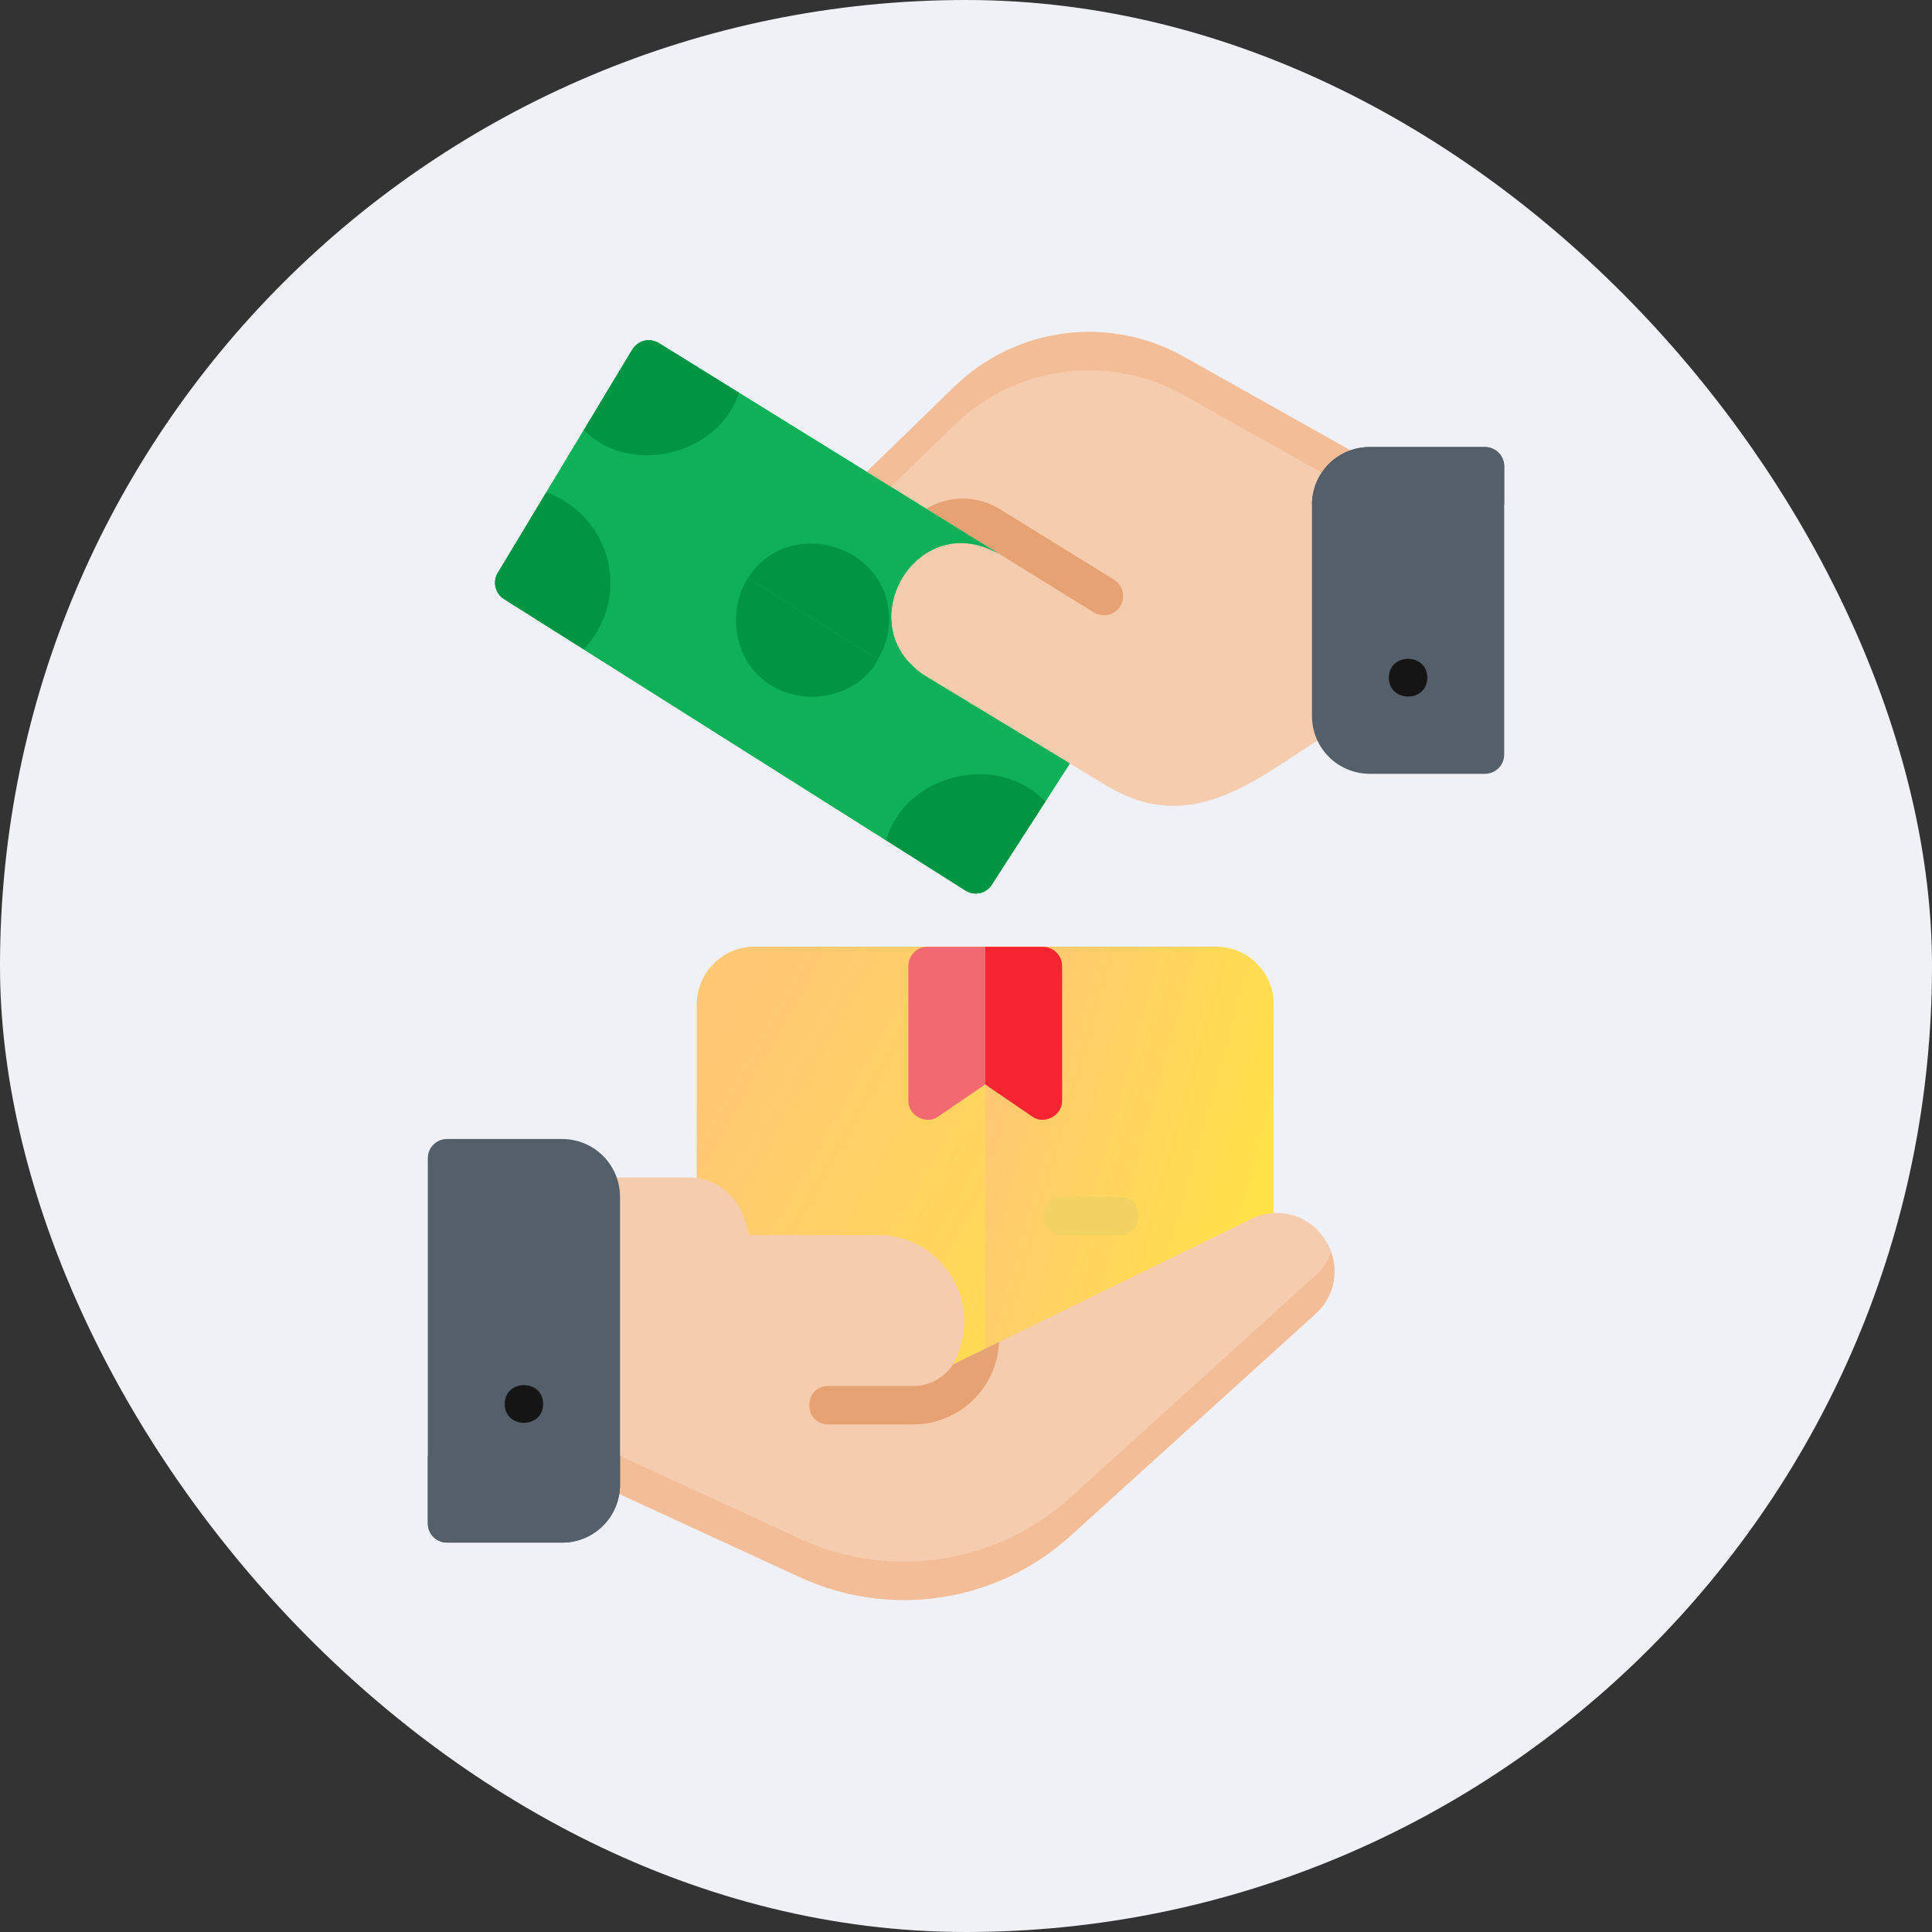 <svg width="48" height="48" viewBox="0 0 48 48" fill="none" xmlns="http://www.w3.org/2000/svg">
<rect x="0" y="0" width="48" height="48" fill="#333333" stroke="none"/>
<rect width="48" height="48" rx="24" fill="#EFF1F6"/>
<g clip-path="url(#clip0_697_3880)">
<path d="M22.997 16.799C21.058 15.574 22.747 12.595 24.816 13.757C17.446 9.193 28.519 16.055 16.373 8.528C16.265 8.461 16.134 8.438 16.01 8.466C15.885 8.498 15.778 8.576 15.709 8.685L12.366 14.234C12.303 14.342 12.283 14.47 12.313 14.591C12.342 14.713 12.418 14.818 12.524 14.884L23.985 22.123C24.038 22.157 24.096 22.18 24.157 22.192C24.219 22.203 24.282 22.202 24.343 22.188C24.404 22.175 24.461 22.15 24.512 22.114C24.563 22.078 24.607 22.032 24.64 21.98C24.75 21.808 26.546 19.031 26.579 18.966L22.997 16.799Z" fill="#0EB158"/>
<path d="M22.997 16.799C21.059 15.575 22.746 12.595 24.816 13.757C17.444 9.185 26.642 14.892 18.36 9.76C17.864 11.3 15.659 11.85 14.506 10.686L12.367 14.234C12.303 14.342 12.284 14.47 12.313 14.591C12.343 14.713 12.418 14.818 12.524 14.884L23.985 22.123C24.038 22.157 24.096 22.18 24.157 22.192C24.219 22.203 24.282 22.202 24.343 22.188C24.403 22.175 24.461 22.15 24.512 22.114C24.563 22.078 24.607 22.032 24.64 21.98L26.578 18.967L22.997 16.799Z" fill="#0EB158"/>
<path d="M26.832 18.58L26.579 18.967L22.997 16.799C21.871 16.167 21.877 14.381 22.997 13.752L23.002 13.757C23.275 13.589 23.589 13.501 23.909 13.501C24.23 13.501 24.544 13.589 24.817 13.757L24.826 13.762C25.358 14.094 24.861 14.901 24.325 14.573C23.739 14.184 22.94 14.786 23.121 15.457C23.144 15.565 23.189 15.668 23.253 15.758C23.317 15.848 23.399 15.925 23.494 15.982L26.679 17.911C26.734 17.945 26.781 17.988 26.819 18.04C26.856 18.092 26.883 18.151 26.897 18.213C26.911 18.276 26.913 18.34 26.902 18.403C26.89 18.466 26.867 18.526 26.832 18.58Z" fill="#0EB158"/>
<path d="M33.761 11.307L29.425 8.871C28.526 8.361 27.485 8.155 26.46 8.284C25.434 8.414 24.477 8.871 23.732 9.588L21.535 11.722C21.584 11.752 24.866 13.787 24.816 13.757C22.749 12.595 21.057 15.573 22.997 16.799L27.5 19.526C29.704 20.846 31.342 19.228 33.14 18.141C33.095 18.03 33.072 17.912 33.073 17.792V12.539C33.074 12.293 33.17 12.058 33.339 11.88C33.509 11.703 33.74 11.597 33.985 11.584C33.949 11.466 33.869 11.367 33.761 11.307Z" fill="#F6CCAF"/>
<path d="M33.985 11.584C33.654 11.61 33.405 11.761 33.26 11.98L29.425 9.826C28.526 9.316 27.485 9.11 26.46 9.239C25.434 9.368 24.477 9.826 23.732 10.543L22.132 12.095L21.535 11.722L23.732 9.588C24.477 8.871 25.434 8.413 26.46 8.284C27.485 8.155 28.526 8.361 29.425 8.871L33.761 11.307C33.869 11.367 33.949 11.466 33.985 11.584Z" fill="#F3BD98"/>
<path d="M27.343 36.416H17.792C17.665 36.416 17.544 36.366 17.454 36.276C17.365 36.187 17.314 36.065 17.314 35.939V24.955C17.315 24.575 17.466 24.211 17.734 23.943C18.003 23.674 18.367 23.523 18.747 23.523H30.208C30.588 23.523 30.952 23.674 31.22 23.943C31.489 24.211 31.64 24.575 31.64 24.955V32.596C31.64 32.664 31.626 32.731 31.598 32.793C31.57 32.855 31.529 32.91 31.477 32.955L27.657 36.298C27.57 36.374 27.458 36.416 27.343 36.416Z" fill="url(#paint0_linear_697_3880)"/>
<path d="M27.82 30.686H26.387C25.763 30.683 25.763 29.733 26.387 29.731H27.82C28.444 29.733 28.445 30.683 27.82 30.686Z" fill="url(#paint1_linear_697_3880)"/>
<path d="M25.641 27.737L24.478 26.942L23.315 27.737C23.015 27.957 22.555 27.715 22.568 27.343V24C22.568 23.873 22.618 23.752 22.708 23.662C22.797 23.573 22.919 23.523 23.045 23.523H25.91C26.037 23.523 26.158 23.573 26.248 23.663C26.337 23.752 26.388 23.873 26.388 24V27.343C26.399 27.714 25.942 27.957 25.641 27.737Z" fill="#F36972"/>
<path d="M27.343 36.416H17.792C17.665 36.416 17.544 36.366 17.454 36.276C17.365 36.187 17.314 36.065 17.314 35.939V24.955C17.315 24.575 17.466 24.211 17.734 23.943C18.003 23.674 18.367 23.523 18.747 23.523H30.208C30.588 23.523 30.952 23.674 31.22 23.943C31.489 24.211 31.64 24.575 31.64 24.955V32.596C31.64 32.664 31.626 32.731 31.598 32.793C31.57 32.855 31.529 32.91 31.477 32.955L27.657 36.298C27.57 36.374 27.458 36.416 27.343 36.416Z" fill="url(#paint2_linear_697_3880)"/>
<path d="M27.82 30.686H26.387C25.763 30.683 25.763 29.733 26.387 29.731H27.82C28.444 29.733 28.445 30.683 27.82 30.686Z" fill="url(#paint3_linear_697_3880)"/>
<path d="M25.641 27.737L24.478 26.942L23.315 27.737C23.015 27.957 22.555 27.715 22.568 27.343V24C22.568 23.873 22.618 23.752 22.708 23.662C22.797 23.573 22.919 23.523 23.045 23.523H25.91C26.037 23.523 26.158 23.573 26.248 23.663C26.337 23.752 26.388 23.873 26.388 24V27.343C26.399 27.714 25.942 27.957 25.641 27.737Z" fill="#F36972"/>
<path d="M30.208 23.523H24.477V36.416H27.343C27.459 36.416 27.571 36.373 27.658 36.297L31.478 32.954C31.53 32.91 31.571 32.855 31.599 32.793C31.627 32.731 31.641 32.664 31.641 32.596V24.955C31.64 24.576 31.488 24.212 31.22 23.943C30.951 23.675 30.588 23.524 30.208 23.523Z" fill="url(#paint4_linear_697_3880)"/>
<path d="M27.82 30.686H26.387C25.763 30.683 25.763 29.733 26.387 29.731H27.82C28.444 29.733 28.445 30.683 27.82 30.686Z" fill="#F2D362"/>
<path d="M25.91 23.523H24.477V26.942L25.643 27.739C25.938 27.958 26.399 27.713 26.388 27.343V24C26.387 23.873 26.337 23.752 26.247 23.663C26.158 23.573 26.037 23.523 25.91 23.523Z" fill="#F62531"/>
<path d="M18.36 9.76C17.864 11.3 15.659 11.85 14.506 10.686L15.71 8.685C15.742 8.631 15.786 8.583 15.837 8.546C15.888 8.508 15.947 8.482 16.008 8.467C16.07 8.452 16.134 8.45 16.197 8.46C16.26 8.471 16.32 8.494 16.373 8.528C16.432 8.564 18.298 9.721 18.36 9.76ZM15.165 14.483C15.166 15.097 14.928 15.688 14.502 16.13C14.027 15.834 13.004 15.187 12.524 14.884C12.418 14.818 12.343 14.713 12.313 14.591C12.284 14.47 12.303 14.342 12.367 14.234L13.064 13.079L13.57 12.233C14.036 12.397 14.44 12.701 14.726 13.104C15.011 13.507 15.165 13.989 15.165 14.483ZM25.972 19.917L25.432 20.753L24.64 21.98C24.607 22.033 24.563 22.078 24.512 22.114C24.461 22.15 24.404 22.175 24.343 22.189C24.282 22.202 24.219 22.203 24.158 22.192C24.096 22.181 24.038 22.157 23.986 22.123C23.329 21.709 22.673 21.293 22.018 20.877C22.486 19.223 24.786 18.666 25.972 19.917ZM20.18 17.314C17.655 17.235 17.656 13.574 20.18 13.494C22.704 13.574 22.703 17.235 20.18 17.314Z" fill="#009543"/>
<path d="M32.901 30.772C32.709 30.481 32.417 30.272 32.081 30.183C31.744 30.094 31.387 30.132 31.077 30.289C30.267 30.684 24.319 33.586 23.675 33.9C23.733 33.8 23.781 33.694 23.818 33.584C23.892 33.39 23.937 33.185 23.952 32.978V32.973C24.037 31.745 23.045 30.68 21.822 30.686H18.623L18.475 30.236C18.381 29.95 18.2 29.701 17.956 29.524C17.713 29.348 17.419 29.253 17.119 29.253H14.927C14.8 29.253 14.679 29.303 14.589 29.393C14.5 29.483 14.449 29.604 14.449 29.73V36.378C14.45 36.469 14.476 36.558 14.525 36.635C14.574 36.712 14.644 36.773 14.726 36.812L19.941 39.214C21.034 39.704 22.247 39.864 23.43 39.675C24.614 39.486 25.716 38.956 26.602 38.15L32.677 32.648C32.938 32.418 33.106 32.099 33.147 31.753C33.188 31.407 33.101 31.057 32.901 30.772Z" fill="#F6CCAF"/>
<path d="M32.677 32.648L26.602 38.15C25.716 38.956 24.614 39.486 23.43 39.675C22.247 39.864 21.034 39.704 19.941 39.215L14.726 36.812C14.644 36.773 14.574 36.712 14.525 36.635C14.476 36.558 14.45 36.469 14.449 36.378V35.423C14.45 35.514 14.476 35.603 14.525 35.68C14.574 35.757 14.644 35.818 14.726 35.858L19.941 38.26C21.034 38.749 22.247 38.909 23.43 38.72C24.614 38.531 25.716 38.001 26.603 37.195L32.677 31.693C32.853 31.534 32.987 31.334 33.068 31.111C33.166 31.377 33.181 31.666 33.111 31.94C33.041 32.215 32.89 32.462 32.677 32.648Z" fill="#F3BD98"/>
<path d="M13.969 38.326H11.106C10.979 38.326 10.858 38.276 10.768 38.186C10.679 38.097 10.629 37.975 10.629 37.849V28.775C10.629 28.649 10.679 28.527 10.768 28.438C10.858 28.348 10.979 28.298 11.106 28.298H13.969C14.349 28.298 14.714 28.45 14.983 28.719C15.252 28.988 15.404 29.352 15.404 29.733V36.891C15.404 37.272 15.252 37.636 14.983 37.905C14.714 38.174 14.35 38.326 13.969 38.326Z" fill="#545F69"/>
<path d="M15.404 36.168V36.889C15.404 37.27 15.252 37.635 14.983 37.905C14.713 38.174 14.348 38.326 13.967 38.326H11.106C10.98 38.326 10.858 38.275 10.769 38.186C10.68 38.096 10.629 37.975 10.629 37.849V36.168H15.404Z" fill="#545F69"/>
<path d="M24.821 33.341C24.799 33.89 24.565 34.409 24.169 34.791C23.773 35.172 23.246 35.387 22.696 35.389H20.576C19.951 35.387 19.95 34.437 20.576 34.434H22.696C22.891 34.434 23.083 34.384 23.253 34.291C23.424 34.198 23.569 34.063 23.675 33.9L24.821 33.341Z" fill="#E7A273"/>
<path d="M13.494 34.881C13.491 35.506 12.541 35.506 12.539 34.881C12.541 34.257 13.491 34.257 13.494 34.881Z" fill="#151515"/>
<path d="M27.834 15.06C27.767 15.168 27.66 15.245 27.537 15.273C27.413 15.302 27.283 15.28 27.175 15.213L26.908 15.051C26.041 14.514 23.855 13.162 23.016 12.639C23.291 12.472 23.607 12.384 23.93 12.386C24.252 12.388 24.567 12.479 24.84 12.649L27.677 14.402C27.785 14.468 27.862 14.575 27.892 14.698C27.921 14.822 27.901 14.952 27.834 15.06Z" fill="#E7A273"/>
<path d="M36.894 19.225H34.028C33.648 19.224 33.284 19.073 33.016 18.805C32.747 18.536 32.596 18.172 32.596 17.792V12.538C32.596 12.158 32.747 11.794 33.015 11.526C33.284 11.258 33.648 11.107 34.027 11.106H36.894C37.02 11.106 37.142 11.157 37.231 11.246C37.321 11.336 37.371 11.457 37.371 11.584V18.747C37.371 18.81 37.359 18.872 37.335 18.93C37.311 18.988 37.276 19.04 37.231 19.085C37.187 19.129 37.134 19.164 37.076 19.188C37.018 19.212 36.956 19.225 36.894 19.225Z" fill="#545F69"/>
<path d="M37.371 11.584V12.539H32.596C32.595 12.351 32.632 12.164 32.704 11.991C32.776 11.817 32.882 11.659 33.015 11.525C33.148 11.392 33.306 11.287 33.48 11.215C33.654 11.143 33.84 11.106 34.028 11.106H36.894C37.02 11.107 37.141 11.157 37.231 11.247C37.32 11.336 37.371 11.457 37.371 11.584Z" fill="#545F69"/>
<path d="M35.461 16.837C35.458 17.462 34.508 17.462 34.506 16.837C34.508 16.212 35.458 16.212 35.461 16.837Z" fill="#151515"/>
<path d="M26.578 18.967L26.401 19.248L14.014 11.508L15.71 8.685C15.778 8.576 15.886 8.498 16.011 8.466C16.135 8.438 16.265 8.461 16.374 8.528L24.817 13.757C22.747 12.594 21.06 15.575 22.997 16.799L26.578 18.967Z" fill="#0EB158"/>
<path d="M18.36 9.76C17.864 11.3 15.659 11.85 14.506 10.686C14.793 10.206 15.416 9.171 15.71 8.685C15.778 8.576 15.886 8.498 16.011 8.466C16.135 8.438 16.265 8.461 16.373 8.528C16.313 8.492 17.896 9.467 18.36 9.76ZM22.09 15.404C22.105 13.52 19.577 12.791 18.583 14.361L21.813 16.379C21.992 16.085 22.088 15.748 22.09 15.404Z" fill="#009543"/>
</g>
<defs>
<linearGradient id="paint0_linear_697_3880" x1="16.539" y1="28.007" x2="32.37" y2="36.875" gradientUnits="userSpaceOnUse">
<stop offset="0.013" stop-color="#FFC874"/>
<stop offset="1" stop-color="#FFEB37"/>
</linearGradient>
<linearGradient id="paint1_linear_697_3880" x1="25.791" y1="30.063" x2="27.132" y2="31.74" gradientUnits="userSpaceOnUse">
<stop offset="0.013" stop-color="#FFC874"/>
<stop offset="1" stop-color="#FFEB37"/>
</linearGradient>
<linearGradient id="paint2_linear_697_3880" x1="16.539" y1="28.007" x2="32.37" y2="36.875" gradientUnits="userSpaceOnUse">
<stop offset="0.013" stop-color="#FFC874"/>
<stop offset="1" stop-color="#FFEB37"/>
</linearGradient>
<linearGradient id="paint3_linear_697_3880" x1="25.791" y1="30.063" x2="27.132" y2="31.74" gradientUnits="userSpaceOnUse">
<stop offset="0.013" stop-color="#FFC874"/>
<stop offset="1" stop-color="#FFEB37"/>
</linearGradient>
<linearGradient id="paint4_linear_697_3880" x1="24.09" y1="28.007" x2="33.732" y2="30.708" gradientUnits="userSpaceOnUse">
<stop offset="0.013" stop-color="#FFC874"/>
<stop offset="1" stop-color="#FFEB37"/>
</linearGradient>
<clipPath id="clip0_697_3880">
<rect width="32" height="32" fill="white" transform="translate(8 8)"/>
</clipPath>
</defs>
</svg>

